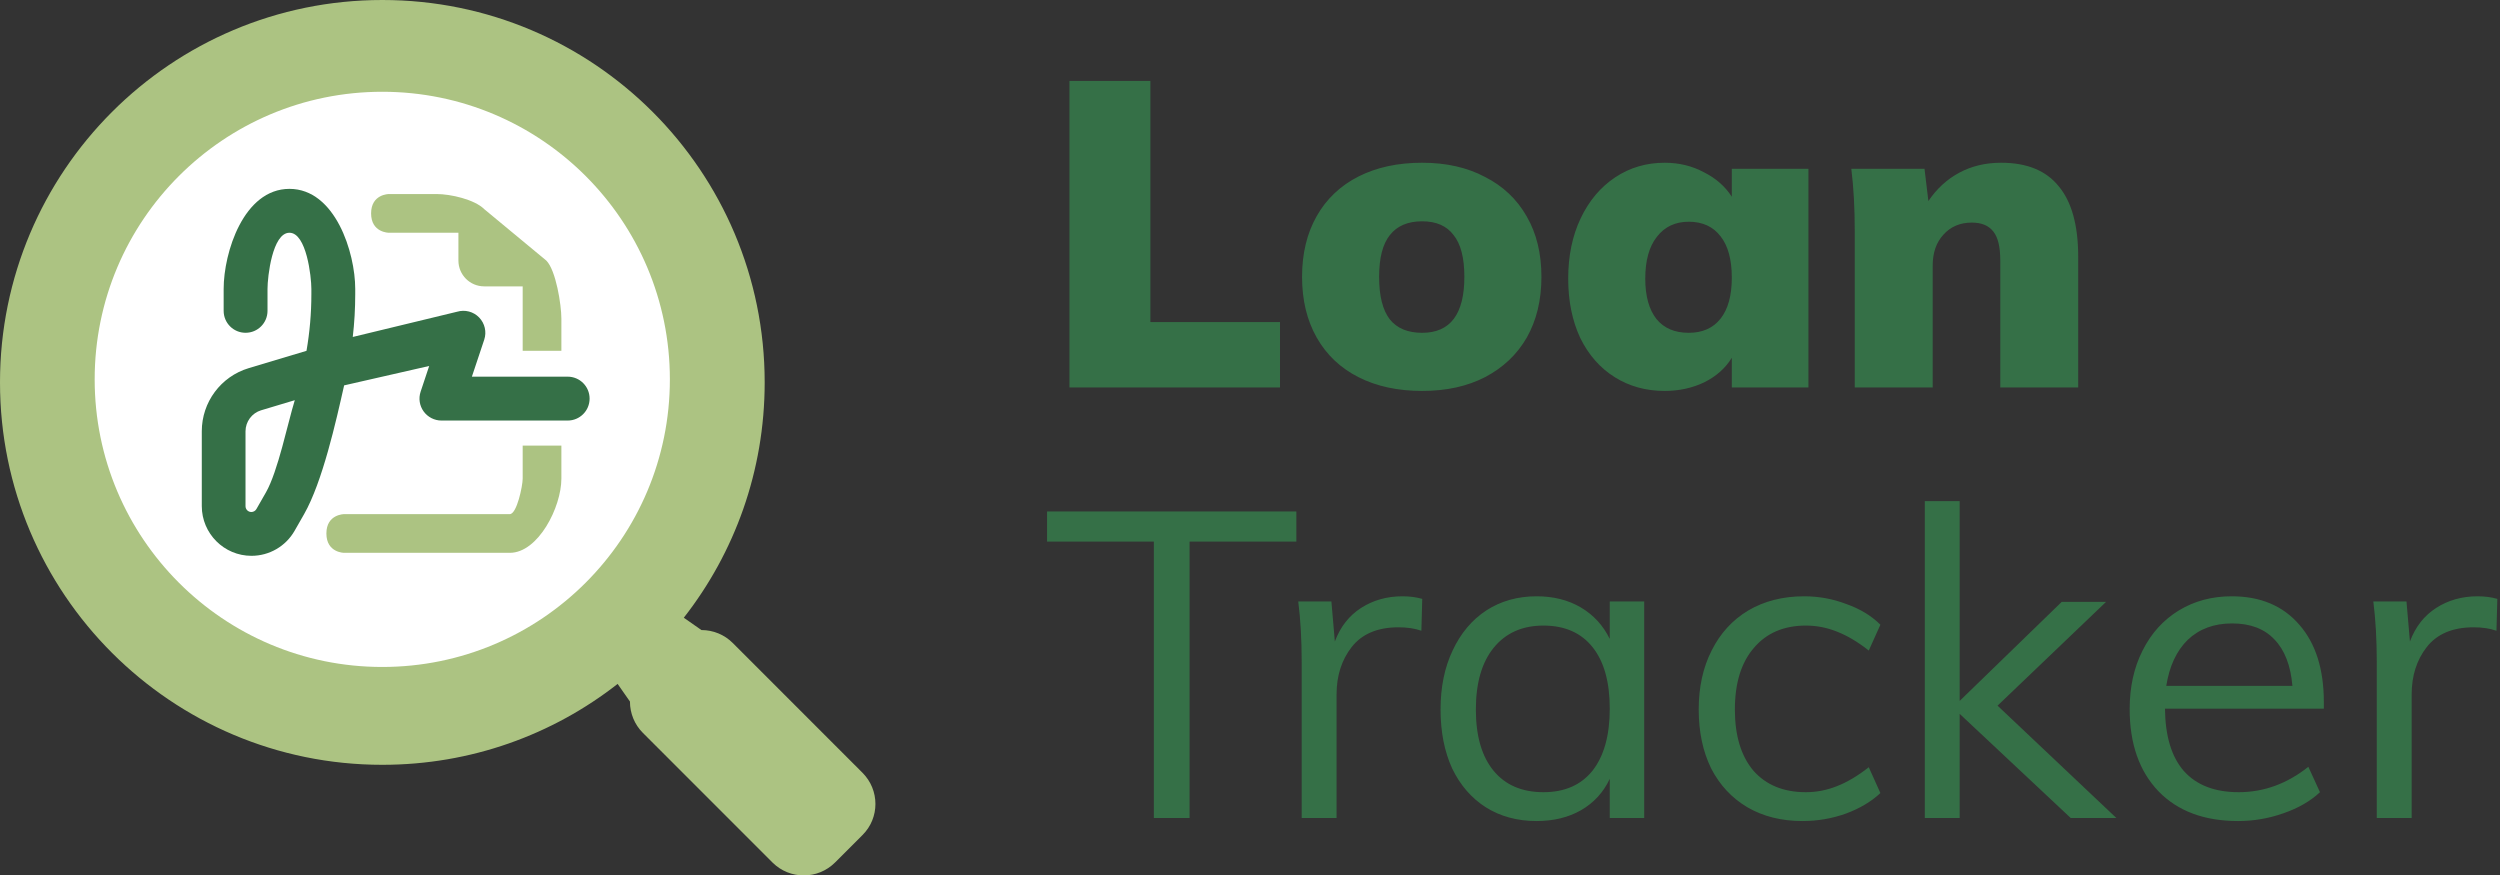 <svg width="871" height="305" viewBox="0 0 871 305" fill="none" xmlns="http://www.w3.org/2000/svg">
<rect x="0" y="0" width="871" height="305" fill="#333333" stroke="none"/>
<path d="M372.6 28.2H400.8V112.2H445.95V135H372.6V28.2ZM495.486 136.2C486.986 136.2 479.586 134.6 473.286 131.4C466.986 128.2 462.136 123.6 458.736 117.6C455.336 111.6 453.636 104.55 453.636 96.45C453.636 88.35 455.336 81.3 458.736 75.3C462.136 69.3 466.986 64.7 473.286 61.5C479.586 58.3 486.986 56.7 495.486 56.7C503.886 56.7 511.186 58.35 517.386 61.65C523.686 64.85 528.536 69.45 531.936 75.45C535.336 81.35 537.036 88.35 537.036 96.45C537.036 104.55 535.336 111.6 531.936 117.6C528.536 123.5 523.686 128.1 517.386 131.4C511.186 134.6 503.886 136.2 495.486 136.2ZM495.486 115.95C505.286 115.95 510.186 109.45 510.186 96.45C510.186 89.85 508.936 85 506.436 81.9C504.036 78.7 500.386 77.1 495.486 77.1C490.486 77.1 486.736 78.7 484.236 81.9C481.736 85 480.486 89.85 480.486 96.45C480.486 103.15 481.736 108.1 484.236 111.3C486.736 114.4 490.486 115.95 495.486 115.95ZM630.061 58.8V135H603.361V124.65C601.161 128.25 597.961 131.1 593.761 133.2C589.561 135.2 584.961 136.2 579.961 136.2C573.461 136.2 567.661 134.6 562.561 131.4C557.461 128.2 553.461 123.65 550.561 117.75C547.761 111.75 546.361 104.85 546.361 97.05C546.361 89.15 547.811 82.15 550.711 76.05C553.611 69.95 557.611 65.2 562.711 61.8C567.811 58.4 573.561 56.7 579.961 56.7C584.961 56.7 589.511 57.8 593.611 60C597.811 62.1 601.061 64.95 603.361 68.55V58.8H630.061ZM588.361 115.95C593.161 115.95 596.861 114.3 599.461 111C602.061 107.7 603.361 102.95 603.361 96.75C603.361 90.45 602.061 85.65 599.461 82.35C596.861 78.95 593.161 77.25 588.361 77.25C583.661 77.25 579.961 79 577.261 82.5C574.561 85.9 573.211 90.75 573.211 97.05C573.211 103.15 574.511 107.85 577.111 111.15C579.711 114.35 583.461 115.95 588.361 115.95ZM697.198 56.7C706.198 56.7 712.898 59.45 717.298 64.95C721.798 70.35 724.048 78.55 724.048 89.55V135H696.898V90.75C696.898 86.05 696.098 82.7 694.498 80.7C692.898 78.6 690.398 77.55 686.998 77.55C682.898 77.55 679.598 78.95 677.098 81.75C674.598 84.45 673.348 88.05 673.348 92.55V135H646.198V80.7C646.198 72.5 645.798 65.2 644.998 58.8H670.498L671.848 70.05C674.748 65.75 678.348 62.45 682.648 60.15C686.948 57.85 691.798 56.7 697.198 56.7ZM402 188.7H364.8V178.2H451.65V188.7H414.45V285H402V188.7ZM488.609 207.75C491.109 207.75 493.409 208.05 495.509 208.65L495.209 219.75C492.909 218.95 490.259 218.55 487.259 218.55C479.959 218.55 474.509 220.85 470.909 225.45C467.409 229.95 465.659 235.45 465.659 241.95V285H453.509V230.7C453.509 222.9 453.109 215.85 452.309 209.55H463.859L465.059 223.5C466.959 218.4 470.009 214.5 474.209 211.8C478.409 209.1 483.209 207.75 488.609 207.75ZM572.839 209.55V285H560.839V271.35C558.639 276.05 555.289 279.7 550.789 282.3C546.389 284.8 541.239 286.05 535.339 286.05C528.639 286.05 522.739 284.45 517.639 281.25C512.639 278.05 508.739 273.55 505.939 267.75C503.239 261.85 501.889 255 501.889 247.2C501.889 239.4 503.289 232.55 506.089 226.65C508.889 220.65 512.789 216 517.789 212.7C522.889 209.4 528.739 207.75 535.339 207.75C541.239 207.75 546.389 209.05 550.789 211.65C555.189 214.25 558.539 217.9 560.839 222.6V209.55H572.839ZM537.739 276C545.139 276 550.839 273.5 554.839 268.5C558.839 263.4 560.839 256.2 560.839 246.9C560.839 237.6 558.839 230.45 554.839 225.45C550.839 220.45 545.139 217.95 537.739 217.95C530.339 217.95 524.539 220.55 520.339 225.75C516.239 230.85 514.189 238 514.189 247.2C514.189 256.4 516.239 263.5 520.339 268.5C524.439 273.5 530.239 276 537.739 276ZM627.981 286.05C620.681 286.05 614.281 284.45 608.781 281.25C603.381 278.05 599.181 273.55 596.181 267.75C593.281 261.85 591.831 255 591.831 247.2C591.831 239.4 593.331 232.55 596.331 226.65C599.331 220.65 603.581 216 609.081 212.7C614.681 209.4 621.181 207.75 628.581 207.75C633.681 207.75 638.581 208.65 643.281 210.45C648.081 212.15 652.031 214.55 655.131 217.65L651.081 226.65C647.281 223.65 643.581 221.45 639.981 220.05C636.481 218.65 632.881 217.95 629.181 217.95C621.481 217.95 615.431 220.55 611.031 225.75C606.631 230.85 604.431 238 604.431 247.2C604.431 256.3 606.581 263.4 610.881 268.5C615.281 273.5 621.381 276 629.181 276C632.881 276 636.481 275.3 639.981 273.9C643.581 272.5 647.281 270.3 651.081 267.3L655.131 276.3C651.931 279.3 647.881 281.7 642.981 283.5C638.181 285.2 633.181 286.05 627.981 286.05ZM721.448 285L682.748 248.7V285H670.598V174.6H682.748V244.2L718.298 209.7H733.748L695.948 245.85L737.348 285H721.448ZM809.627 246.9H754.277C754.377 256.5 756.577 263.75 760.877 268.65C765.277 273.55 771.627 276 779.927 276C788.727 276 796.827 273.05 804.227 267.15L808.277 276C804.977 279.1 800.727 281.55 795.527 283.35C790.427 285.15 785.177 286.05 779.777 286.05C767.977 286.05 758.727 282.6 752.027 275.7C745.327 268.7 741.977 259.15 741.977 247.05C741.977 239.35 743.477 232.55 746.477 226.65C749.477 220.65 753.677 216 759.077 212.7C764.477 209.4 770.627 207.75 777.527 207.75C787.527 207.75 795.377 211.05 801.077 217.65C806.777 224.15 809.627 233.15 809.627 244.65V246.9ZM777.677 217.2C771.377 217.2 766.227 219.1 762.227 222.9C758.327 226.7 755.827 232.05 754.727 238.95H798.677C798.077 231.85 795.977 226.45 792.377 222.75C788.877 219.05 783.977 217.2 777.677 217.2ZM863.169 207.75C865.669 207.75 867.969 208.05 870.069 208.65L869.769 219.75C867.469 218.95 864.819 218.55 861.819 218.55C854.519 218.55 849.069 220.85 845.469 225.45C841.969 229.95 840.219 235.45 840.219 241.95V285H828.069V230.7C828.069 222.9 827.669 215.85 826.869 209.55H838.419L839.619 223.5C841.519 218.4 844.569 214.5 848.769 211.8C852.969 209.1 857.769 207.75 863.169 207.75Z" fill="#357047"/>
<path d="M269.175 300.54L223.957 255.312C221.076 252.429 219.475 248.522 219.475 244.423L215.18 238.276C192.574 255.955 164.139 266.459 133.207 266.459C59.623 266.459 2.87635e-05 206.826 1.85284e-05 133.23C8.29323e-06 59.633 59.623 -8.29181e-06 133.207 -1.85252e-05C206.791 -2.87586e-05 266.414 59.633 266.414 133.23C266.414 164.167 255.911 192.607 238.236 215.217L244.38 219.511C248.479 219.511 252.386 221.113 255.267 223.995L300.485 269.223C306.505 275.244 306.505 284.98 300.485 290.937L290.949 300.476C284.929 306.497 275.195 306.497 269.175 300.54ZM215.18 133.23C215.18 87.944 178.549 51.242 133.207 51.242C87.929 51.242 51.233 87.88 51.233 133.23C51.233 178.515 87.865 215.217 133.207 215.217C178.485 215.217 215.18 178.579 215.18 133.23Z" fill="#ACC382"/>
<ellipse cx="133.184" cy="132.171" rx="100.2" ry="100.2" fill="white"/>
<path fill-rule="evenodd" clip-rule="evenodd" d="M100.841 81.09C94.896 81.09 93.201 96.424 93.201 100.653V108.297C93.201 112.525 89.786 115.941 85.56 115.941C81.334 115.941 77.92 112.525 77.92 108.297V100.653C77.92 87.991 84.89 65.801 100.841 65.801C116.792 65.801 123.762 87.991 123.762 100.653V102.516C123.762 107.509 123.476 112.454 122.903 117.399L159.247 108.608C161.993 107.795 164.954 108.56 166.935 110.614C168.917 112.669 169.609 115.655 168.702 118.354L164.404 131.23H197.775C202.001 131.23 205.416 134.647 205.416 138.875C205.416 143.103 202.001 146.519 197.775 146.519H153.803C151.344 146.519 149.028 145.325 147.595 143.342C146.163 141.359 145.757 138.803 146.545 136.462L149.529 127.504L119.895 134.264C117.053 146.878 112.35 167.896 105.951 179.124L102.632 184.929C99.552 190.328 93.822 193.648 87.614 193.648C78.063 193.648 70.303 185.884 70.303 176.329V150.246C70.303 140.117 76.941 131.183 86.635 128.268L106.786 122.224C107.909 115.726 108.482 109.133 108.482 102.516V100.653C108.482 96.424 106.786 81.09 100.841 81.09ZM102.704 139.424L91.004 142.936H90.98C87.757 143.915 85.536 146.902 85.536 150.27V176.353C85.536 177.475 86.444 178.383 87.566 178.383C88.306 178.383 88.975 177.977 89.333 177.356L92.651 171.551C96.854 164.193 100.22 147.499 102.704 139.424Z" fill="#357047"/>
<path d="M182.101 99.77H168.702C163.73 99.77 159.713 95.753 159.713 90.781V81.09H135.472C135.472 81.09 129.292 81.09 129.292 74.348C129.292 67.607 135.472 67.607 135.472 67.607H152.185C156.961 67.607 165.331 69.489 168.702 72.859L190.331 90.781C193.702 94.152 195.584 106.23 195.584 111.006V122.224H182.101V99.77Z" fill="#ACC382"/>
<path d="M177.607 179.124C180.079 179.124 182.101 169.236 182.101 166.764V155.247H195.584V166.764C195.584 176.68 187.522 192.607 177.607 192.607H119.895C119.895 192.607 113.715 192.607 113.715 185.865C113.715 179.124 119.895 179.124 119.895 179.124H177.607Z" fill="#ACC382"/>
</svg>
